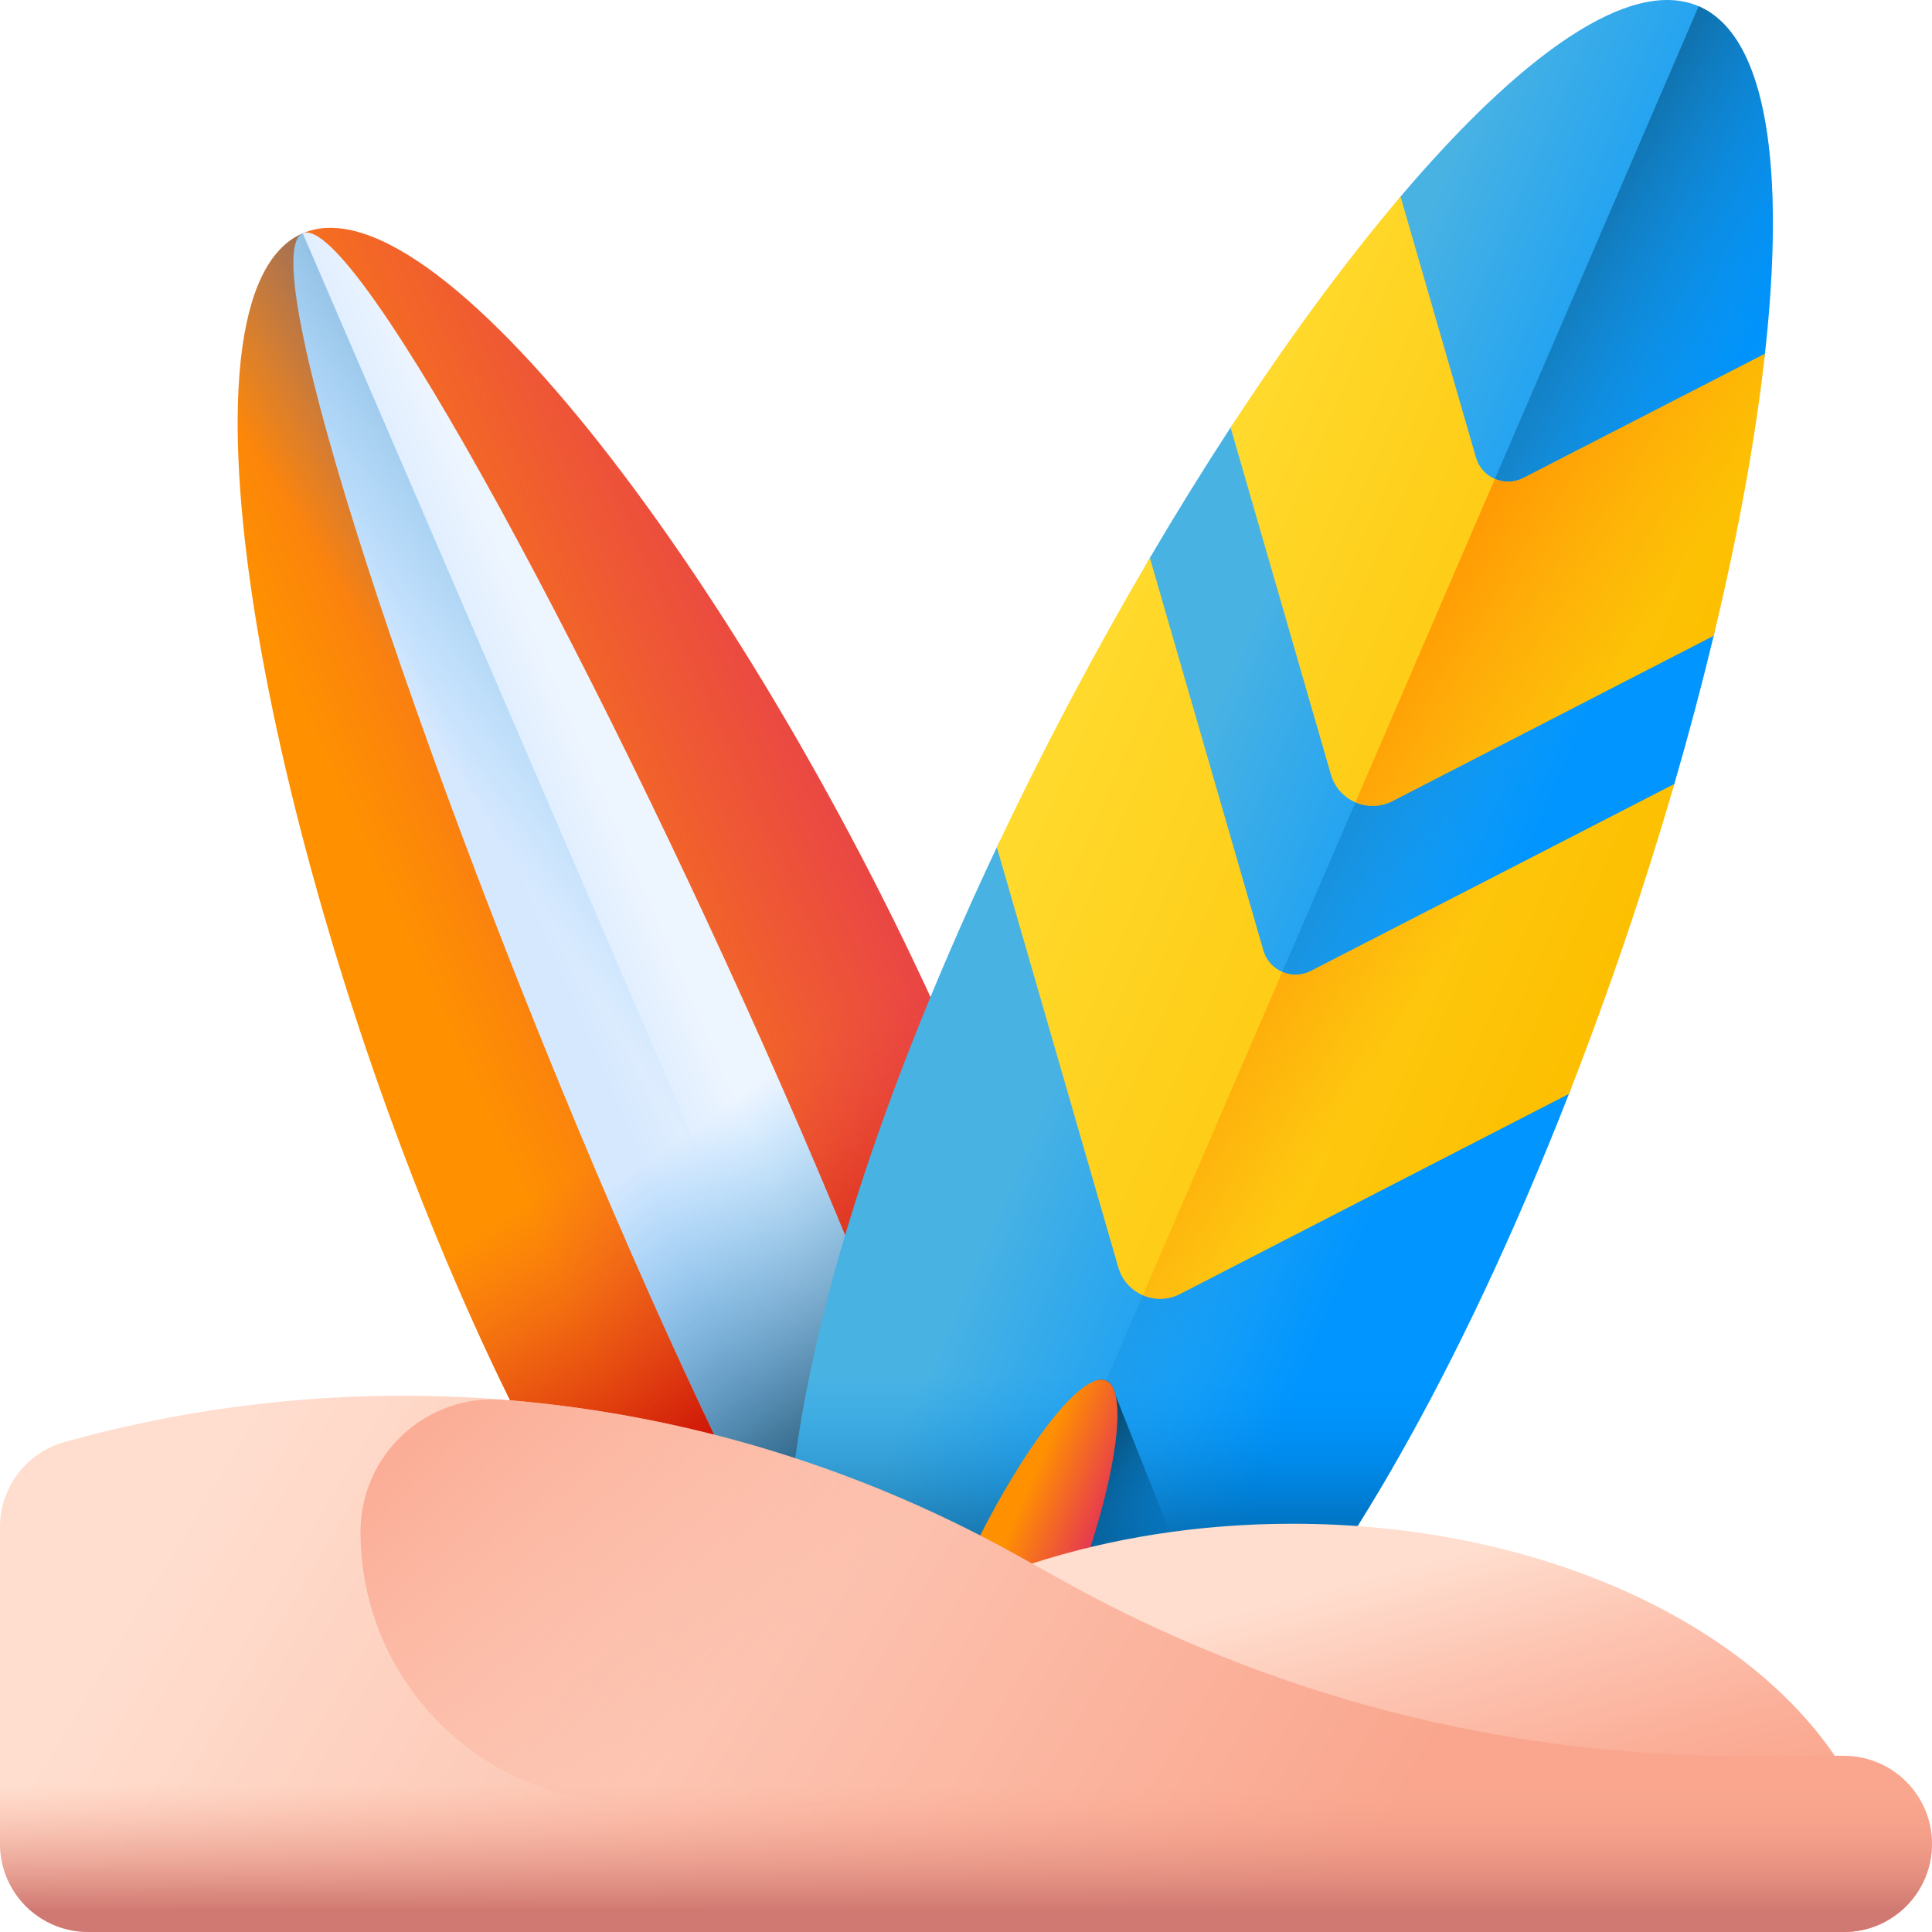 <?xml version="1.0" encoding="UTF-8"?>
<svg xmlns="http://www.w3.org/2000/svg" xmlns:xlink="http://www.w3.org/1999/xlink" id="Capa_1" height="512" viewBox="0 0 510 510" width="512">
  <linearGradient id="lg1">
    <stop offset="0" stop-color="#ff9100"></stop>
    <stop offset="1" stop-color="#e63950"></stop>
  </linearGradient>
  <linearGradient id="SVGID_1_" gradientUnits="userSpaceOnUse" x1="127.167" x2="255.667" xlink:href="#lg1" y1="294.03" y2="235.53"></linearGradient>
  <linearGradient id="SVGID_2_" gradientUnits="userSpaceOnUse" x1="176.744" x2="223.744" y1="294.188" y2="371.688">
    <stop offset="0" stop-color="#e63950" stop-opacity="0"></stop>
    <stop offset=".047" stop-color="#e4354b" stop-opacity=".047"></stop>
    <stop offset=".467" stop-color="#d31822" stop-opacity=".467"></stop>
    <stop offset=".799" stop-color="#c90709" stop-opacity=".799"></stop>
    <stop offset="1" stop-color="#c50000"></stop>
  </linearGradient>
  <linearGradient id="SVGID_3_" gradientTransform="matrix(-.341 .147 .396 .918 264.196 33.852)" gradientUnits="userSpaceOnUse" x1="445.988" x2="527.188" y1="183.679" y2="183.679">
    <stop offset="0" stop-color="#edf5ff"></stop>
    <stop offset="1" stop-color="#d5e8fe"></stop>
  </linearGradient>
  <linearGradient id="lg2">
    <stop offset="0" stop-color="#0095ff" stop-opacity="0"></stop>
    <stop offset="1" stop-color="#03232e"></stop>
  </linearGradient>
  <linearGradient id="SVGID_4_" gradientUnits="userSpaceOnUse" x1="175.737" x2="241.737" xlink:href="#lg2" y1="303.156" y2="396.656"></linearGradient>
  <linearGradient id="SVGID_5_" gradientUnits="userSpaceOnUse" x1="166.293" x2="266.96" xlink:href="#lg2" y1="276.992" y2="213.659"></linearGradient>
  <linearGradient id="lg3">
    <stop offset="0" stop-color="#0095ff" stop-opacity="0"></stop>
    <stop offset=".103" stop-color="#0085e1" stop-opacity=".103"></stop>
    <stop offset=".341" stop-color="#0162a2" stop-opacity=".341"></stop>
    <stop offset=".559" stop-color="#024770" stop-opacity=".559"></stop>
    <stop offset=".748" stop-color="#03334c" stop-opacity=".748"></stop>
    <stop offset=".901" stop-color="#032736" stop-opacity=".902"></stop>
    <stop offset="1" stop-color="#03232e"></stop>
  </linearGradient>
  <linearGradient id="SVGID_6_" gradientTransform="matrix(-1 0 0 1 675.727 0)" gradientUnits="userSpaceOnUse" x1="476.615" x2="476.615" xlink:href="#lg3" y1="378.804" y2="449.671"></linearGradient>
  <linearGradient id="SVGID_7_" gradientTransform="matrix(-1 0 0 1 675.727 0)" gradientUnits="userSpaceOnUse" x1="464.631" x2="421.363" xlink:href="#lg2" y1="453.576" y2="415.863"></linearGradient>
  <linearGradient id="SVGID_8_" gradientTransform="matrix(-.918 .396 .396 .918 543.871 -86.737)" gradientUnits="userSpaceOnUse" x1="477.861" x2="496.702" y1="347.41" y2="347.41">
    <stop offset="0" stop-color="#ff637b"></stop>
    <stop offset="1" stop-color="#e63950"></stop>
  </linearGradient>
  <linearGradient id="SVGID_9_" gradientTransform="matrix(.918 .396 -.396 .918 131.855 -86.737)" gradientUnits="userSpaceOnUse" x1="281.467" x2="374.048" y1="219.407" y2="219.407">
    <stop offset="0" stop-color="#48b2e3"></stop>
    <stop offset="1" stop-color="#0095ff"></stop>
  </linearGradient>
  <linearGradient id="SVGID_10_" gradientTransform="matrix(.918 .396 -.396 .918 131.855 -86.737)" gradientUnits="userSpaceOnUse" x1="364.497" x2="248.86" xlink:href="#lg2" y1="224.153" y2="209.793"></linearGradient>
  <linearGradient id="SVGID_11_" gradientUnits="userSpaceOnUse" x1="312.506" x2="312.506" xlink:href="#lg3" y1="363.333" y2="444.135"></linearGradient>
  <linearGradient id="lg4">
    <stop offset="0" stop-color="#ffda2d"></stop>
    <stop offset="1" stop-color="#fdbf00"></stop>
  </linearGradient>
  <linearGradient id="SVGID_12_" gradientTransform="matrix(.918 .396 -.396 .918 131.855 -86.737)" gradientUnits="userSpaceOnUse" x1="256.242" x2="395.12" xlink:href="#lg4" y1="108.901" y2="108.901"></linearGradient>
  <linearGradient id="SVGID_13_" gradientTransform="matrix(.918 .396 -.396 .918 131.855 -86.737)" gradientUnits="userSpaceOnUse" x1="243.454" x2="407.908" xlink:href="#lg4" y1="236.641" y2="236.641"></linearGradient>
  <linearGradient id="lg5">
    <stop offset="0" stop-color="#ff9100" stop-opacity="0"></stop>
    <stop offset="1" stop-color="#ff9100"></stop>
  </linearGradient>
  <linearGradient id="SVGID_14_" gradientTransform="matrix(.918 .396 -.396 .918 131.855 -86.737)" gradientUnits="userSpaceOnUse" x1="379.521" x2="315.278" xlink:href="#lg5" y1="113.129" y2="103.303"></linearGradient>
  <linearGradient id="SVGID_15_" gradientTransform="matrix(.918 .396 -.396 .918 131.855 -86.737)" gradientUnits="userSpaceOnUse" x1="360.694" x2="296.451" xlink:href="#lg5" y1="236.23" y2="226.405"></linearGradient>
  <linearGradient id="SVGID_16_" gradientUnits="userSpaceOnUse" x1="298.842" x2="249.508" xlink:href="#lg2" y1="448.587" y2="405.587"></linearGradient>
  <linearGradient id="SVGID_17_" gradientTransform="matrix(.918 .396 -.396 .918 131.855 -86.737)" gradientUnits="userSpaceOnUse" x1="317.807" x2="339.289" xlink:href="#lg1" y1="406.09" y2="406.09"></linearGradient>
  <linearGradient id="SVGID_18_" gradientUnits="userSpaceOnUse" x1="320.991" x2="342.14" y1="427.146" y2="506.859">
    <stop offset="0" stop-color="#ffdecf"></stop>
    <stop offset=".359" stop-color="#fdc5b2"></stop>
    <stop offset=".761" stop-color="#fbae98"></stop>
    <stop offset="1" stop-color="#faa68e"></stop>
  </linearGradient>
  <linearGradient id="SVGID_19_" gradientUnits="userSpaceOnUse" x1="65.149" x2="334.79" y1="372.49" y2="534.763">
    <stop offset="0" stop-color="#ffdecf"></stop>
    <stop offset="1" stop-color="#faa68e"></stop>
  </linearGradient>
  <linearGradient id="SVGID_20_" gradientUnits="userSpaceOnUse" x1="245.534" x2="157.687" y1="396.728" y2="306.441">
    <stop offset="0" stop-color="#faa68e" stop-opacity="0"></stop>
    <stop offset="1" stop-color="#faa68e"></stop>
  </linearGradient>
  <linearGradient id="SVGID_21_" gradientUnits="userSpaceOnUse" x1="255" x2="255" y1="471.199" y2="504.198">
    <stop offset="0" stop-color="#faa68e" stop-opacity="0"></stop>
    <stop offset="1" stop-color="#d07972"></stop>
  </linearGradient>
  <g>
    <g>
      <path d="m120.148 338.218c50.552 117.242 106.02 163.81 142.832 147.937s41.026-88.174-9.526-205.416-136.728-235.028-173.54-219.156-10.319 159.393 40.234 276.635z" fill="url(#SVGID_1_)"></path>
      <path d="m120.148 338.218c50.552 117.242 106.02 163.81 142.832 147.937s41.026-88.174-9.526-205.416c-5.397-12.517-11.203-25.039-17.309-37.406h-150.093c9.24 31.585 20.838 64.138 34.096 94.885z" fill="url(#SVGID_2_)"></path>
      <path d="m162.024 320.162c50.552 117.242 87.272 171.894 100.956 165.994s-.85-70.118-51.402-187.36-117.98-243.113-131.664-237.213 31.558 141.336 82.11 258.579z" fill="url(#SVGID_3_)"></path>
      <path d="m186.725 243.333h-56.095c9.862 25.47 20.504 51.57 31.394 76.828 50.552 117.242 87.272 171.894 100.956 165.994s-.85-70.118-51.402-187.36c-7.958-18.456-16.335-37.126-24.853-55.462z" fill="url(#SVGID_4_)"></path>
      <path d="m120.148 338.218c-50.553-117.242-77.045-260.763-40.234-276.635l183.066 424.572c-36.812 15.873-92.28-30.695-142.832-147.937z" fill="url(#SVGID_5_)"></path>
      <path d="m263.888 306.3c39.298 102.183 33.148 165.171-.908 179.855-36.812 15.872-92.28-30.695-142.832-147.937-4.513-10.466-8.829-21.143-12.93-31.918z" fill="url(#SVGID_6_)"></path>
      <path d="m187.452 452.322 27.443-69.047c.411-1.8 1.133-3.022 2.221-3.491 6.555-2.827 20.923 23.411 31.504 47.952 8.624 20.002 12.99 32.304 9.748 38.139l-9.248 23.268c-18.127.414-39.365-11.615-61.668-36.821z" fill="url(#SVGID_7_)"></path>
      <path d="m227.619 436.791c10.582 24.541 21.26 34.69 27.815 31.864 6.555-2.827 6.506-17.559-4.076-42.1s-27.688-49.598-34.243-46.771-.078 32.466 10.504 57.007z" fill="url(#SVGID_8_)"></path>
    </g>
    <g>
      <path d="m402.539 317.058c-57.639 133.678-120.883 186.773-162.854 168.675-41.972-18.097-46.778-100.534 10.861-234.211 4.013-9.307 8.223-18.617 12.597-27.878 6.026-12.76 18.773-15.445 25.337-27.885 6.937-13.147 7.718-36.022 15.059-48.502 6.994-11.89 14.126-23.404 21.308-34.405 7.203-11.034 28.02-1.844 35.237-11.706 7.81-10.673 2.012-40.288 9.623-49.25 31.566-37.176 60.457-58.119 78.707-50.25s22.853 43.254 17.49 91.728c-1.353 12.226-15.174 25.284-17.736 38.944-2.15 11.462 7.129 23.348 4.204 35.52-3.07 12.775-6.547 25.865-10.391 39.112-3.927 13.531-22.691 24.764-27.341 38.455s4.814 29.842-.474 43.356c-3.734 9.538-7.614 18.99-11.627 28.297z" fill="url(#SVGID_9_)"></path>
      <path d="m402.539 317.058c57.639-133.677 87.845-297.316 45.873-315.413l-208.727 484.088c41.971 18.098 105.215-34.997 162.854-168.675z" fill="url(#SVGID_10_)"></path>
      <path d="m238.649 280.667c-44.807 116.507-37.795 188.324 1.035 205.067 41.972 18.097 105.216-34.998 162.854-168.675 5.145-11.933 10.067-24.106 14.743-36.392z" fill="url(#SVGID_11_)"></path>
      <path d="m452.373 167.838-84.788 43.628c-6.42 3.294-14.249-.082-16.261-7.011l-26.479-91.604c15.005-22.975 30.218-43.712 44.863-60.954l19.911 68.87c1.547 5.346 7.585 7.95 12.534 5.404l63.747-32.798c-2.485 22.484-7.121 47.782-13.527 74.465z" fill="url(#SVGID_12_)"></path>
      <path d="m414.16 288.76-102.685 52.838c-6.42 3.294-14.249-.082-16.261-7.011l-32.068-110.94c12.392-26.25 26.107-52.102 40.394-76.388l29.969 103.64c1.547 5.346 7.585 7.95 12.534 5.404l95.936-49.353c-7.853 27.059-17.238 54.779-27.819 81.81z" fill="url(#SVGID_13_)"></path>
      <g>
        <path d="m452.373 167.838-84.788 43.628c-3.218 1.65-6.774 1.623-9.782.325l36.808-85.366c2.322 1.001 5.065 1.023 7.542-.254l63.747-32.798c-2.485 22.484-7.121 47.782-13.527 74.465z" fill="url(#SVGID_14_)"></path>
        <path d="m414.16 288.76-102.685 52.838c-3.218 1.65-6.774 1.623-9.782.325l36.808-85.366c2.322 1.001 5.065 1.023 7.542-.254l95.936-49.353c-7.853 27.059-17.238 54.779-27.819 81.81z" fill="url(#SVGID_15_)"></path>
      </g>
      <path d="m325.8 447.158-31.29-78.726c-.468-2.053-1.291-3.445-2.532-3.98-7.474-3.223-23.855 26.693-35.92 54.674-9.833 22.806-14.811 36.833-11.115 43.486l10.544 26.529c20.669.471 44.884-13.244 70.313-41.983z" fill="url(#SVGID_16_)"></path>
      <path d="m280.003 429.449c-12.065 27.981-24.24 39.553-31.715 36.33s-7.418-20.02 4.647-48.001 31.569-56.55 39.043-53.328.09 37.018-11.975 64.999z" fill="url(#SVGID_17_)"></path>
    </g>
    <g>
      <path d="m498.202 506.34v.647c-3.38 1.915-7.296 3.014-11.457 3.014h-302.413c-.061-1.22-.098-2.44-.098-3.66 0-41.142 35.981-76.707 88.201-93.606 20.778-6.735 44.119-10.505 68.789-10.505 63.665 0 118.484 25.134 143.117 61.261 8.907 13.066 13.861 27.573 13.861 42.849z" fill="url(#SVGID_18_)"></path>
      <path d="m17.013 380.661c84.465-23.54 174.806-12.817 251.415 29.84l12.021 6.694c54.523 30.359 115.894 46.294 178.299 46.294h27.996c12.844 0 23.256 10.412 23.256 23.256 0 12.843-10.412 23.255-23.256 23.255h-463.488c-12.844 0-23.256-10.412-23.256-23.256v-83.681c0-10.439 6.956-19.599 17.013-22.402z" fill="url(#SVGID_19_)"></path>
      <path d="m486.744 463.489h-27.996c-62.405 0-123.776-15.934-178.299-46.293l-12.022-6.694c-42.14-23.464-88.435-37.254-135.622-41.001-20.303-1.612-37.638 14.53-37.638 34.897 0 39.455 31.985 71.44 71.44 71.44h340.672c-3.909-7.345-11.634-12.349-20.535-12.349z" fill="url(#SVGID_20_)"></path>
      <path d="m0 486.744c0 12.844 10.412 23.256 23.256 23.256h463.489c12.843 0 23.255-10.412 23.255-23.256s-10.412-23.256-23.256-23.256h-27.996c-38.433 0-76.472-6.053-112.763-17.788h-345.985z" fill="url(#SVGID_21_)"></path>
    </g>
  </g>
</svg>
